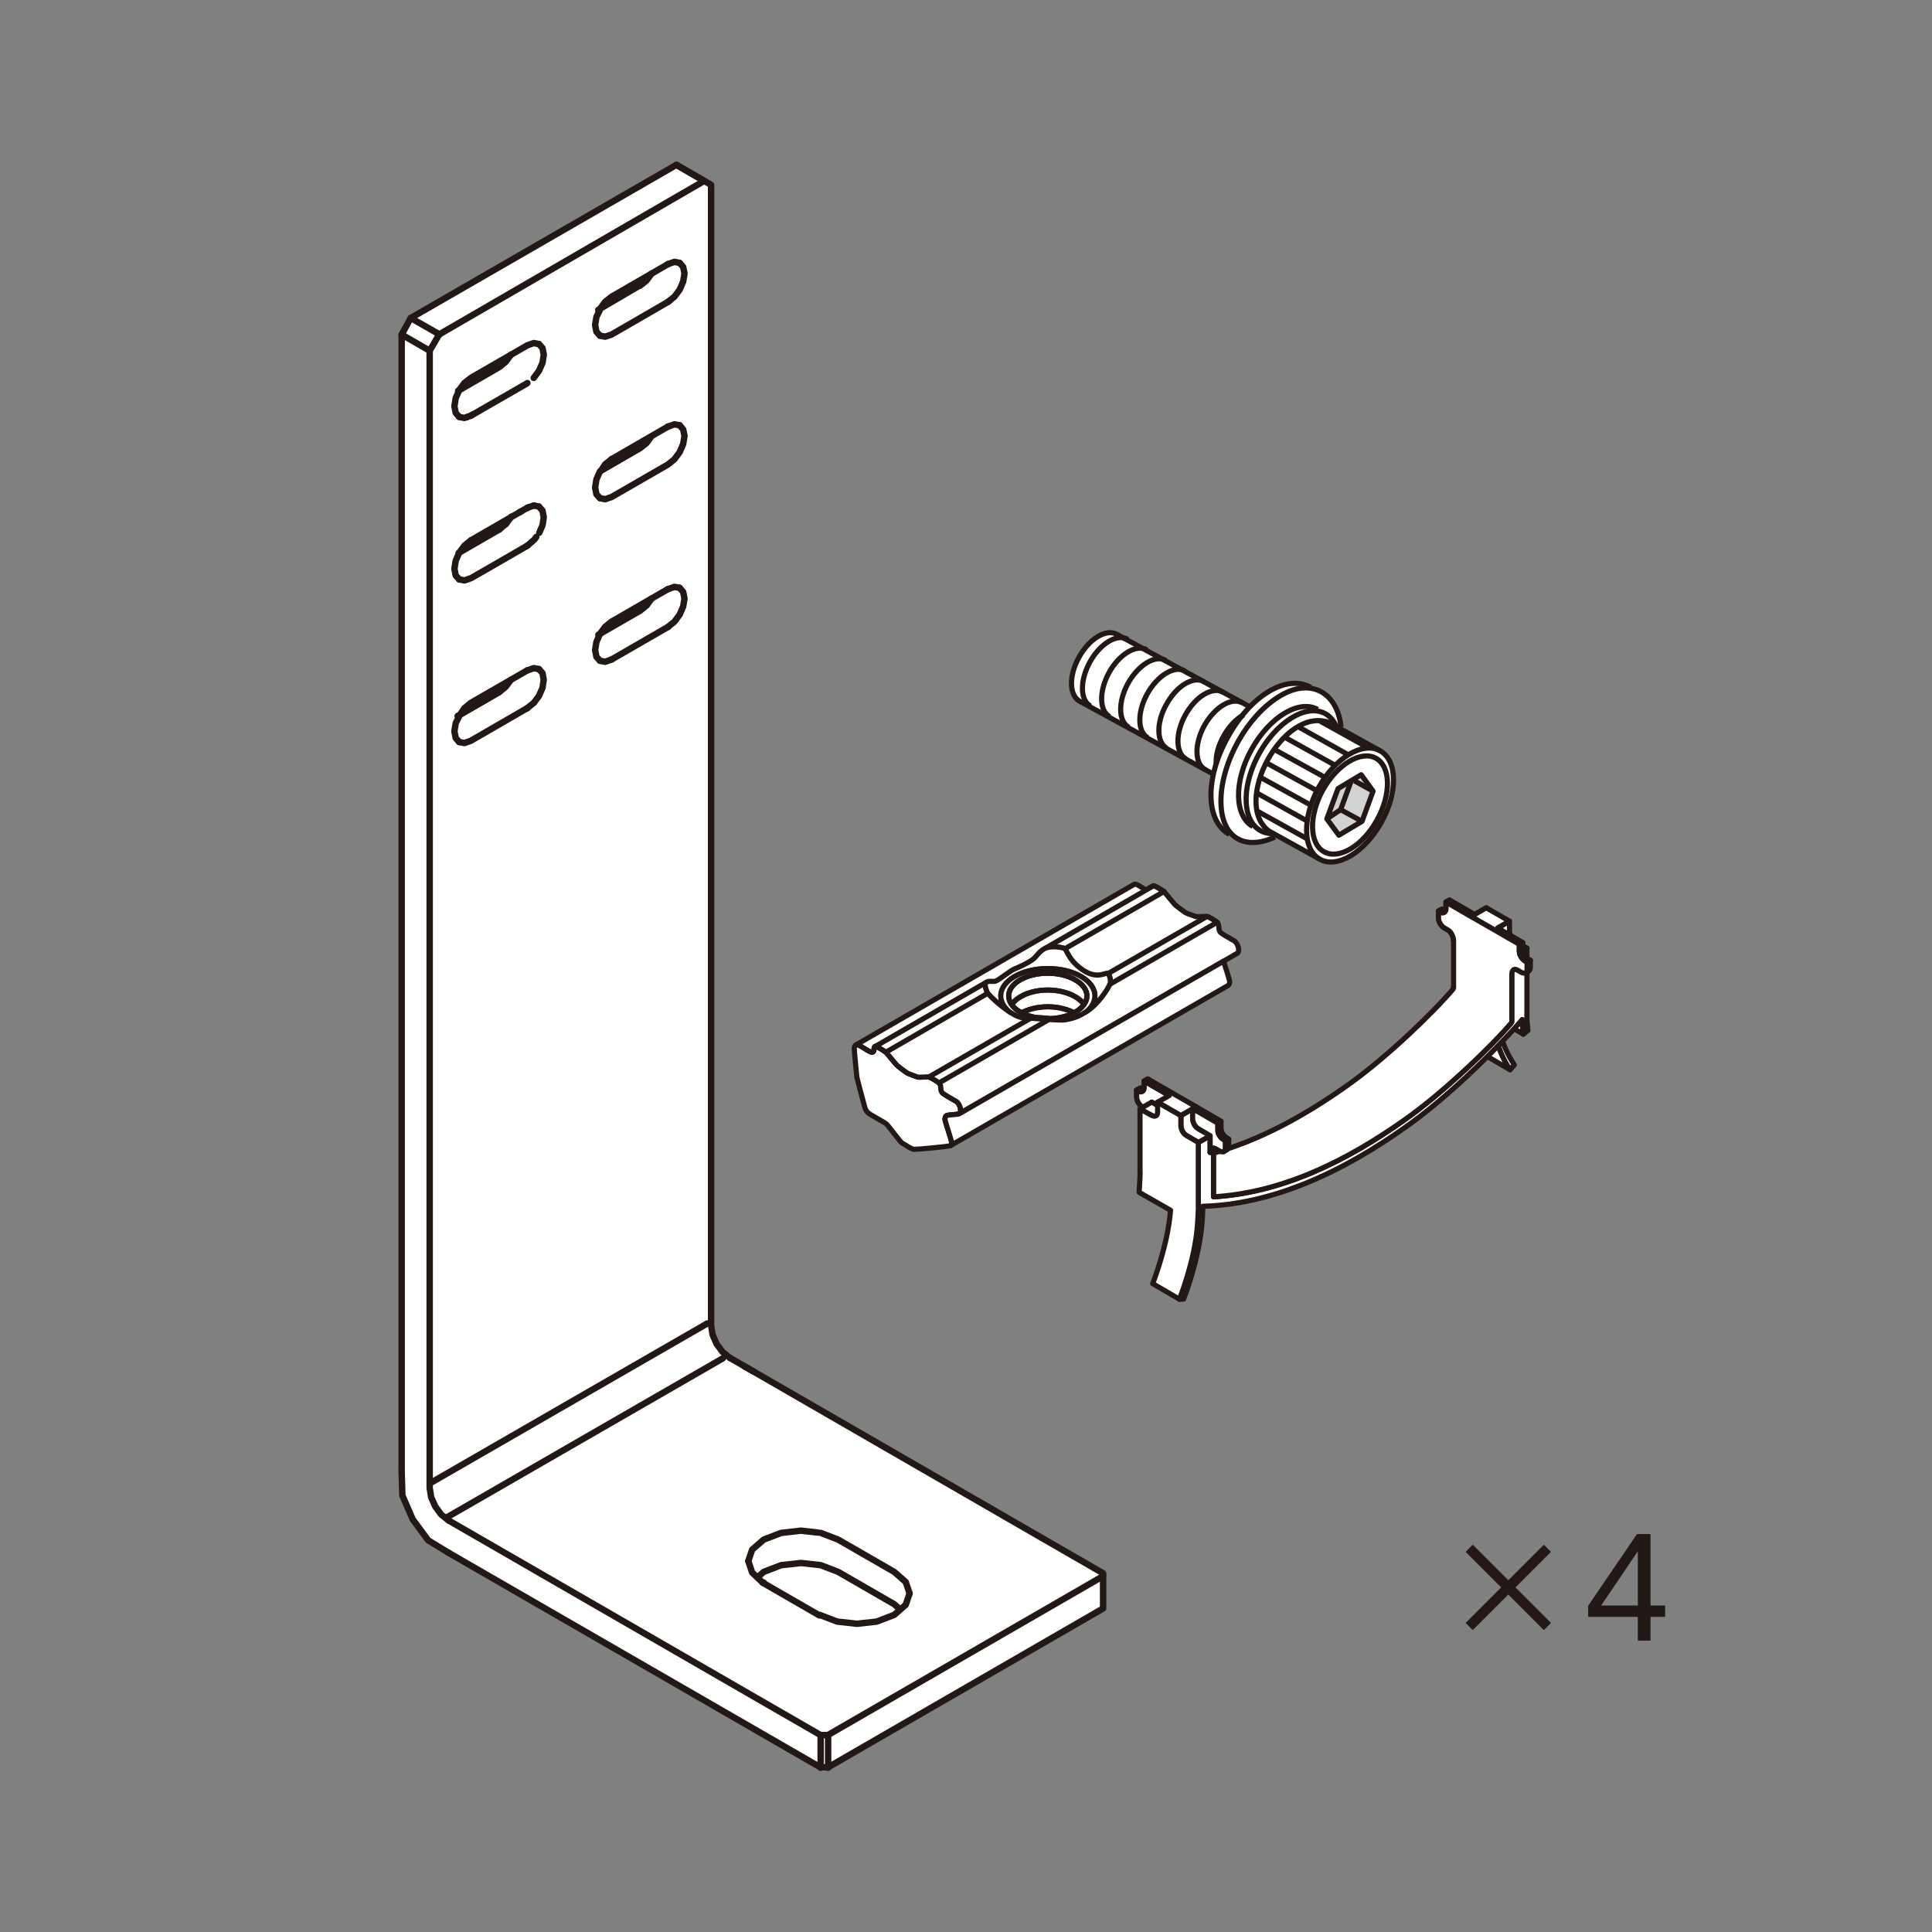 <?xml version="1.0" encoding="UTF-8"?>
<svg id="_レイヤー_1" data-name="レイヤー 1" xmlns="http://www.w3.org/2000/svg" xmlns:xlink="http://www.w3.org/1999/xlink" viewBox="0 0 300 300">
  <rect x="0" y="0" width="300" height="300" fill="#808080" stroke="none"/>
  <defs>
    <style>
      .cls-1, .cls-2, .cls-3, .cls-4, .cls-5 {
        fill: none;
      }

      .cls-1, .cls-2, .cls-4 {
        stroke-linejoin: round;
      }

      .cls-1, .cls-2, .cls-4, .cls-5 {
        stroke: #231815;
      }

      .cls-1, .cls-2, .cls-5 {
        stroke-width: .8px;
      }

      .cls-1, .cls-4 {
        stroke-linecap: round;
      }

      .cls-3, .cls-6, .cls-7, .cls-8 {
        stroke-width: 0px;
      }

      .cls-9 {
        clip-path: url(#clippath-1);
      }

      .cls-6 {
        fill: #fff;
      }

      .cls-7 {
        fill: #d2d2d3;
      }

      .cls-10 {
        clip-path: url(#clippath);
      }

      .cls-8 {
        fill: #221815;
      }

      .cls-5 {
        stroke-miterlimit: 10;
      }
    </style>
    <clipPath id="clippath">
      <path class="cls-3" d="m156.63,154.64c0,1.59,1.78,2.91,4.23,3.36.77.05,1.53.09,1.84.12.07.02.2.04.36.05,3.19-.11,5.71-1.64,5.71-3.53s-2.72-3.52-6.07-3.52-6.07,1.59-6.07,3.52"/>
    </clipPath>
    <clipPath id="clippath-1">
      <path class="cls-3" d="m156.63,154.64c0,1.59,1.78,2.91,4.23,3.36.77.05,1.53.09,1.84.12.07.02.2.04.36.05,3.19-.11,5.71-1.64,5.71-3.53s-2.72-3.52-6.07-3.52-6.07,1.59-6.07,3.52"/>
    </clipPath>
  </defs>
  <g>
    <path class="cls-8" d="m239.73,239.86l1.11,1.11-5.52,5.52,5.52,5.52-1.11,1.11-5.52-5.52-5.52,5.52-1.11-1.11,5.52-5.52-5.52-5.52,1.11-1.11,5.52,5.52,5.52-5.52Z"/>
    <path class="cls-8" d="m254.32,254.76v-3.7h-7.71v-1.72l7.58-11.13h2.1v11.09h2.27v1.76h-2.27v3.7h-1.97Zm-5.69-5.46h5.69v-8.42l-5.69,8.42Z"/>
  </g>
  <g>
    <g>
      <path class="cls-6" d="m227.34,152.36c-.02.82.02,1.76.16,2.99.18,1.76.81,5.47,2.84,8.34"/>
      <path class="cls-1" d="m227.34,152.36c-.02.82.02,1.76.16,2.99.18,1.76.81,5.47,2.84,8.34"/>
      <path class="cls-6" d="m235.14,165.35c-1.91-2.89-2.5-5.59-2.79-8.16l-.72.57c.2,1.78.83,5.48,2.85,8.35l.66-.75Z"/>
      <path class="cls-1" d="m235.14,165.35c-1.91-2.89-2.5-5.59-2.79-8.16l-.72.57c.2,1.78.83,5.48,2.85,8.35l.66-.75Z"/>
      <polygon class="cls-6" points="237.11 157.16 228.05 151.93 227.34 152.36 236.39 157.59 237.11 157.16"/>
      <polygon class="cls-1" points="237.11 157.16 228.05 151.93 227.34 152.36 236.39 157.59 237.11 157.16"/>
      <path class="cls-6" d="m234.48,166.11c-2.02-2.87-2.65-6.57-2.84-8.35l4.91,2.82c-.13-1.24-.18-2.16-.16-3l-9.05-5.22c-.02.82.03,1.76.16,2.99.19,1.76.81,5.47,2.84,8.34l4.14,2.42Z"/>
      <path class="cls-1" d="m234.48,166.11c-2.02-2.87-2.65-6.57-2.84-8.35l4.91,2.82c-.13-1.24-.18-2.16-.16-3l-9.05-5.22c-.02.82.03,1.76.16,2.99.19,1.76.81,5.47,2.84,8.34l4.14,2.42Z"/>
      <polygon class="cls-6" points="234.74 158.5 236.39 157.59 227.34 152.36 225.69 153.3 234.74 158.5"/>
      <polygon class="cls-1" points="234.74 158.5 236.39 157.59 227.34 152.36 225.69 153.3 234.74 158.5"/>
      <path class="cls-6" d="m230.53,143.1c-.17.09-.37.06-.65-.06-.56-.26-1.83-1.04-1.83-1.04l-2.36,1.37s1.27.77,1.82,1.03c.28.12.5.13.65.05l2.36-1.35Z"/>
      <path class="cls-1" d="m230.53,143.1c-.17.09-.37.06-.65-.06-.56-.26-1.83-1.04-1.83-1.04l-2.36,1.37s1.27.77,1.82,1.03c.28.12.5.13.65.05l2.36-1.35Z"/>
      <path class="cls-6" d="m228.73,144.15c.19-.12.26-.35.26-.59v-1.56l-.56.32v1.56c0,.23-.06.47-.25.59l.56-.32Z"/>
      <path class="cls-1" d="m228.73,144.15c.19-.12.26-.35.26-.59v-1.56l-.56.32v1.56c0,.23-.06.47-.25.59l.56-.32Z"/>
      <path class="cls-6" d="m228.73,144.15c-.14.07-.35.07-.64-.07l-1.84-1.04-.55.32,1.82,1.04c.31.15.52.15.66.07l.56-.32Z"/>
      <path class="cls-1" d="m228.73,144.15c-.14.07-.35.07-.64-.07l-1.84-1.04-.55.32,1.82,1.04c.31.15.52.15.66.07l.56-.32Z"/>
      <path class="cls-6" d="m226.25,145.64c0-.41-.34-1.27-.9-1.56l-.53-.29c-.42-.26-.89-.89-.89-1.57v-1.07l-.56.31v1.07c0,.68.48,1.3.91,1.57l.52.29c.57.28.89,1.15.9,1.55l.56-.31Z"/>
      <path class="cls-1" d="m226.25,145.64c0-.41-.34-1.27-.9-1.56l-.53-.29c-.42-.26-.89-.89-.89-1.57v-1.07l-.56.31v1.07c0,.68.48,1.3.91,1.57l.52.29c.57.28.89,1.15.9,1.55l.56-.31Z"/>
      <path class="cls-6" d="m223.92,141.16l.26.15c.24.16.46.16.62.07l-.56.32c-.15.09-.38.09-.62-.05l-.26-.17.56-.31Z"/>
      <path class="cls-1" d="m223.92,141.16l.26.15c.24.16.46.16.62.07l-.56.32c-.15.09-.38.09-.62-.05l-.26-.17.56-.31Z"/>
      <path class="cls-6" d="m224.8,141.37c.18-.11.28-.31.28-.59v-1.02l-.56.31v1.03c0,.28-.11.5-.29.59l.56-.32Z"/>
      <path class="cls-1" d="m224.8,141.37c.18-.11.28-.31.28-.59v-1.02l-.56.31v1.03c0,.28-.11.5-.29.59l.56-.32Z"/>
      <polygon class="cls-6" points="226.25 145.64 226.25 143.04 225.69 143.36 225.69 145.95 226.25 145.64"/>
      <polygon class="cls-1" points="226.25 145.64 226.25 143.04 225.69 143.36 225.69 145.95 226.25 145.64"/>
      <path class="cls-6" d="m237.11,147.23s-1.32-.77-1.81-1.07c-.7-.39-.91-1.19-.91-1.58v-1.54l-2.36,1.36v1.54c0,.4.21,1.19.91,1.59.49.29,1.79,1.06,1.79,1.06l2.38-1.35Z"/>
      <path class="cls-1" d="m237.11,147.23s-1.32-.77-1.81-1.07c-.7-.39-.91-1.19-.91-1.58v-1.54l-2.36,1.36v1.54c0,.4.21,1.19.91,1.59.49.29,1.79,1.06,1.79,1.06l2.38-1.35Z"/>
      <path class="cls-6" d="m230.53,143.1c.17-.09.26-.28.26-.57v-1.56l-2.36,1.35v1.56c0,.29-.09.48-.26.57l2.36-1.35Z"/>
      <path class="cls-1" d="m230.53,143.1c.17-.09.26-.28.26-.57v-1.56l-2.36,1.35v1.56c0,.29-.09.48-.26.57l2.36-1.35Z"/>
      <path class="cls-6" d="m235.27,148.31s-1.3-.79-1.81-1.08c-.69-.4-.9-1.18-.9-1.59v-1.54l-.53.29v1.54c0,.39.21,1.19.91,1.58.49.29,1.79,1.07,1.79,1.07l.54-.28Z"/>
      <path class="cls-1" d="m235.27,148.31s-1.3-.79-1.81-1.08c-.69-.4-.9-1.18-.9-1.59v-1.54l-.53.29v1.54c0,.39.21,1.19.91,1.58.49.29,1.79,1.07,1.79,1.07l.54-.28Z"/>
      <polygon class="cls-6" points="235.27 150.9 235.27 148.29 234.74 148.58 234.74 151.19 235.27 150.9"/>
      <polygon class="cls-1" points="235.27 150.9 235.27 148.29 234.74 148.58 234.74 151.19 235.27 150.9"/>
      <path class="cls-6" d="m235.27,150.9s.03-.48.32-.64l-.54.29c-.28.13-.32.64-.32.64l.54-.29Z"/>
      <path class="cls-1" d="m235.27,150.9s.03-.48.32-.64l-.54.29c-.28.13-.32.64-.32.64l.54-.29Z"/>
      <path class="cls-6" d="m235.59,150.26c.12-.06.32-.04.58.1l.56.33c.26.13.49.16.64.08l-.52.29c-.17.09-.38.05-.65-.08l-.55-.32c-.28-.17-.46-.17-.6-.11l.54-.29Z"/>
      <path class="cls-1" d="m235.59,150.26c.12-.06.32-.04.58.1l.56.33c.26.13.49.16.64.08l-.52.29c-.17.09-.38.05-.65-.08l-.55-.32c-.28-.17-.46-.17-.6-.11l.54-.29Z"/>
      <polygon class="cls-6" points="232.57 144.1 232.56 144.09 234.39 143.04 230.79 140.96 228.99 142 225.09 139.76 224.53 140.07 228.43 142.33 232.04 144.4 235.91 146.65 236.44 146.36 232.57 144.1"/>
      <polygon class="cls-1" points="232.57 144.1 232.56 144.09 234.39 143.04 230.79 140.96 228.99 142 225.09 139.76 224.53 140.07 228.43 142.33 232.04 144.4 235.91 146.65 236.44 146.36 232.57 144.1"/>
      <path class="cls-6" d="m179.02,180.63l8.7,5.02s.03.24.18.23c.17-.02.35-.02.53-.04v-6.78c-3.14.89-6.27,1.42-9.42,1.57"/>
      <path class="cls-1" d="m179.02,180.63l8.7,5.02s.03.24.18.23c.17-.02.35-.02.53-.04v-6.78c-3.14.89-6.27,1.42-9.42,1.57Z"/>
      <polygon class="cls-6" points="186.82 186.91 177.78 181.71 177.06 182.13 186.1 187.33 186.82 186.91"/>
      <polygon class="cls-1" points="186.82 186.91 177.78 181.71 177.06 182.13 186.1 187.33 186.82 186.91"/>
      <polygon class="cls-6" points="186.07 186.59 187.72 185.65 178.67 180.43 177.03 181.34 186.07 186.59"/>
      <polygon class="cls-1" points="186.07 186.59 187.72 185.65 178.67 180.43 177.03 181.34 186.07 186.59"/>
      <path class="cls-6" d="m237.1,157.38h0v-10.15l-2.37,1.35v9.92s.02.18-.05.29c-3.09,3.66-10.18,10.45-15.96,14.64-10.04,7.23-20.11,11.8-30.29,12.41v-9.78l-2.37,1.34v9.93h.02s-.07,1.98-.16,3.03c-.42,5.49-2.79,11.39-2.79,11.39l.66-.03s2.35-5.92,2.84-11.59c.08-.78.12-2.16.15-2.82,10.53-.28,21.42-5.04,32.04-12.7,8.3-6,16.68-15.16,17.55-16.3.01.66.06,1.38.17,2.28l.71-.58c-.12-1.13-.17-1.86-.16-2.62"/>
      <path class="cls-1" d="m237.1,157.38h0v-10.15l-2.37,1.35v9.92s.02.18-.05.29c-3.09,3.66-10.18,10.45-15.96,14.64-10.04,7.23-20.11,11.8-30.29,12.41v-9.78l-2.37,1.34v9.93h.02s-.07,1.98-.16,3.03c-.42,5.49-2.79,11.39-2.79,11.39l.66-.03s2.35-5.92,2.84-11.59c.08-.78.12-2.16.15-2.82,10.53-.28,21.42-5.04,32.04-12.7,8.3-6,16.68-15.16,17.55-16.3.01.66.06,1.38.17,2.28l.71-.58c-.12-1.13-.17-1.86-.16-2.62Z"/>
      <polygon class="cls-6" points="186.1 187.33 186.07 186.59 177.03 181.34 177.05 182.1 186.1 187.33"/>
      <polygon class="cls-1" points="186.1 187.33 186.07 186.59 177.03 181.34 177.05 182.1 186.1 187.33"/>
      <path class="cls-6" d="m181.54,182.13s-.07,1.97-.16,3.01"/>
      <path class="cls-1" d="m181.54,182.13s-.07,1.97-.16,3.01"/>
      <path class="cls-6" d="m181.88,171.94c.18-.1.24-.34.24-.58v-1.57l-.55.32v1.57c0,.23-.06.47-.24.58l.55-.32Z"/>
      <path class="cls-1" d="m181.88,171.94c.18-.1.24-.34.24-.58v-1.57l-.55.32v1.57c0,.23-.06.47-.24.58l.55-.32Z"/>
      <path class="cls-6" d="m181.88,171.94c-.14.09-.35.09-.66-.07l-1.83-1.04-.54.32,1.81,1.04c.32.16.53.16.67.07l.55-.32Z"/>
      <path class="cls-1" d="m181.88,171.94c-.14.09-.35.09-.66-.07l-1.83-1.04-.54.32,1.81,1.04c.32.16.53.16.67.07l.55-.32Z"/>
      <path class="cls-6" d="m179.38,173.43c0-.4-.33-1.27-.89-1.57l-.54-.28c-.41-.27-.89-.91-.89-1.57v-1.05l-.56.31v1.07c0,.67.48,1.31.9,1.56l.52.29c.57.29.9,1.16.92,1.57l.55-.32Z"/>
      <path class="cls-1" d="m179.38,173.43c0-.4-.33-1.27-.89-1.57l-.54-.28c-.41-.27-.89-.91-.89-1.57v-1.05l-.56.31v1.07c0,.67.48,1.31.9,1.56l.52.29c.57.29.9,1.16.92,1.57l.55-.32Z"/>
      <path class="cls-6" d="m177.06,168.95l.26.15c.24.14.46.14.62.06l-.56.32c-.16.09-.39.09-.62-.06l-.26-.16.56-.31Z"/>
      <path class="cls-1" d="m177.06,168.95l.26.15c.24.14.46.14.62.06l-.56.32c-.16.09-.39.09-.62-.06l-.26-.16.56-.31Z"/>
      <path class="cls-6" d="m177.94,169.16c.17-.1.28-.32.28-.59v-1.03l-.56.32v1.02c0,.28-.12.5-.29.59l.56-.32Z"/>
      <path class="cls-1" d="m177.94,169.16c.17-.1.28-.32.28-.59v-1.03l-.56.32v1.02c0,.28-.12.5-.29.59l.56-.32Z"/>
      <polygon class="cls-6" points="179.38 173.43 179.38 170.82 178.84 171.14 178.84 173.75 179.38 173.43"/>
      <polygon class="cls-1" points="179.38 173.43 179.38 170.82 178.84 171.14 178.84 173.75 179.38 173.43"/>
      <path class="cls-6" d="m176.5,169.26v1.07c0,.67.48,1.31.9,1.56l.52.29c.57.29.9,1.16.92,1.56v-2.59l1.81,1.04c.71.36.91-.1.91-.5v-1.57l-3.89-2.25v1.02c0,.54-.41.85-.91.54l-.26-.16Z"/>
      <path class="cls-1" d="m176.5,169.26v1.07c0,.67.48,1.31.9,1.56l.52.29c.57.29.9,1.16.92,1.56v-2.59l1.81,1.04c.71.36.91-.1.91-.5v-1.57l-3.89-2.25v1.02c0,.54-.41.85-.91.54l-.26-.16Z"/>
      <path class="cls-6" d="m180.65,172.18l-1.81-1.04-1.82,1.04s1.28.77,1.84,1.04c.28.12.49.14.65.06l1.71-.99c-.13.04-.32.02-.56-.11"/>
      <path class="cls-1" d="m180.65,172.18l-1.81-1.04-1.82,1.04s1.28.77,1.84,1.04c.28.12.49.14.65.06l1.71-.99c-.13.04-.32.02-.56-.11Z"/>
      <path class="cls-6" d="m188.44,176.06s-1.31-.79-1.81-1.07c-.69-.4-.89-1.18-.89-1.58v-1.55l-2.36,1.36v1.54c0,.39.2,1.18.89,1.59.5.28,1.81,1.05,1.81,1.05l2.37-1.34Z"/>
      <path class="cls-1" d="m188.44,176.06s-1.31-.79-1.81-1.07c-.69-.4-.89-1.18-.89-1.58v-1.55l-2.36,1.36v1.54c0,.39.2,1.18.89,1.59.5.28,1.81,1.05,1.81,1.05l2.37-1.34Z"/>
      <path class="cls-6" d="m190.8,176.88l-.26-.16c-.24-.15-.94-.69-.94-1.57v-1.04l-.53.28v1.06c0,.85.68,1.4.93,1.56l.27.16.52-.29Z"/>
      <path class="cls-1" d="m190.8,176.88l-.26-.16c-.24-.15-.94-.69-.94-1.57v-1.04l-.53.28v1.06c0,.85.68,1.4.93,1.56l.27.16.52-.29Z"/>
      <path class="cls-6" d="m188.44,176.06s-1.31-.79-1.81-1.07c-.69-.4-.89-1.18-.89-1.58v-1.55l-.54.29v1.53c0,.4.21,1.2.9,1.6.51.28,1.81,1.07,1.81,1.07l.53-.29Z"/>
      <path class="cls-1" d="m188.44,176.06s-1.31-.79-1.81-1.07c-.69-.4-.89-1.18-.89-1.58v-1.55l-.54.29v1.53c0,.4.21,1.2.9,1.6.51.28,1.81,1.07,1.81,1.07l.53-.29Z"/>
      <polygon class="cls-6" points="188.44 178.65 188.44 176.05 187.91 176.35 187.91 178.95 188.44 178.65"/>
      <polygon class="cls-1" points="188.44 178.65 188.44 176.05 187.91 176.35 187.91 178.95 188.44 178.65"/>
      <path class="cls-6" d="m188.44,178.65s.02-.48.31-.64l-.53.29c-.29.15-.31.64-.31.64l.53-.29Z"/>
      <path class="cls-1" d="m188.44,178.65s.02-.48.31-.64l-.53.29c-.29.15-.31.64-.31.64l.53-.29Z"/>
      <path class="cls-6" d="m188.76,178.01c.13-.05.32-.05.58.11l.56.32c.26.14.49.17.66.07l-.54.31c-.16.07-.38.04-.64-.09l-.56-.31c-.25-.17-.45-.17-.59-.11l.54-.3Z"/>
      <path class="cls-1" d="m188.76,178.01c.13-.05.32-.05.58.11l.56.32c.26.14.49.17.66.07l-.54.31c-.16.07-.38.04-.64-.09l-.56-.31c-.25-.17-.45-.17-.59-.11l.54-.3Z"/>
      <path class="cls-6" d="m186.07,187.31v-9.91s-1.3-.76-1.81-1.05c-.7-.41-.9-1.19-.9-1.58v-1.55l-3.61-2.08v1.57c0,.53-.34.77-.89.5-.56-.27-1.84-1.04-1.84-1.04v9.96h.02c0,.15-.08,2.01-.16,3.01l4.88,2.79c-.42,5.49-2.77,11.39-2.77,11.39l4.15,2.42s2.37-5.89,2.79-11.39c.09-1.06.16-3.03.16-3.03l-.02-.02Z"/>
      <path class="cls-1" d="m186.07,187.31v-9.91s-1.3-.76-1.81-1.05c-.7-.41-.9-1.19-.9-1.58v-1.55l-3.61-2.08v1.57c0,.53-.34.77-.89.5-.56-.27-1.84-1.04-1.84-1.04v9.96h.02c0,.15-.08,2.01-.16,3.01l4.88,2.79c-.42,5.49-2.77,11.39-2.77,11.39l4.15,2.42s2.37-5.89,2.79-11.39c.09-1.06.16-3.03.16-3.03l-.02-.02Z"/>
      <polygon class="cls-6" points="189.6 174.11 185.74 171.86 182.12 169.78 178.23 167.54 177.67 167.86 181.57 170.11 179.76 171.14 183.37 173.22 185.21 172.15 189.08 174.4 189.6 174.11"/>
      <polygon class="cls-1" points="189.6 174.11 185.74 171.86 182.12 169.78 178.23 167.54 177.67 167.86 181.57 170.11 179.76 171.14 183.37 173.22 185.21 172.15 189.08 174.4 189.6 174.11"/>
      <path class="cls-6" d="m237.37,150.77c.17-.09.26-.28.26-.59v-1.07l-.52.31v1.05c0,.31-.1.51-.26.59l.52-.29Z"/>
      <path class="cls-1" d="m237.37,150.77c.17-.09.26-.28.26-.59v-1.07l-.52.31v1.05c0,.31-.1.51-.26.59l.52-.29Z"/>
      <path class="cls-6" d="m236.84,149.24c-.24-.14-.92-.7-.92-1.56v-1.04l-3.88-2.25-3.6-2.06-3.9-2.26v1.03c0,.53-.4.85-.91.54l-.26-.18v1.07c0,.67.48,1.3.91,1.57l.52.29c.57.29.88,1.16.91,1.57v7.35c0,.06,0,.17-.05.24-3.09,3.67-10.17,10.47-15.96,14.64-7.07,5.09-14.13,8.87-21.24,10.86v6.79c10.19-.61,20.25-5.18,30.29-12.41,5.78-4.18,12.87-10.98,15.96-14.63.07-.1.05-.29.05-.29v-7.32s.05-1.04.91-.53l.54.32c.53.27.91.12.91-.51v-1.05l-.27-.18Z"/>
      <path class="cls-1" d="m236.84,149.24c-.24-.14-.92-.7-.92-1.56v-1.04l-3.88-2.25-3.6-2.06-3.9-2.26v1.03c0,.53-.4.85-.91.54l-.26-.18v1.07c0,.67.48,1.3.91,1.57l.52.29c.57.29.88,1.16.91,1.57v7.35c0,.06,0,.17-.05.24-3.09,3.67-10.17,10.47-15.96,14.64-7.07,5.09-14.13,8.87-21.24,10.86v6.79c10.19-.61,20.25-5.18,30.29-12.41,5.78-4.18,12.87-10.98,15.96-14.63.07-.1.05-.29.05-.29v-7.32s.05-1.04.91-.53l.54.32c.53.27.91.12.91-.51v-1.05l-.27-.18Z"/>
      <path class="cls-6" d="m237.64,149.11l-.26-.15c-.24-.15-.93-.7-.93-1.57v-1.02l-.53.28v1.04c0,.85.69,1.41.92,1.56l.28.18.52-.31Z"/>
      <path class="cls-1" d="m237.64,149.11l-.26-.15c-.24-.15-.93-.7-.93-1.57v-1.02l-.53.28v1.04c0,.85.69,1.41.92,1.56l.28.18.52-.31Z"/>
      <path class="cls-6" d="m190.55,178.52c.15-.07.24-.26.24-.59v-1.05l-.52.29v1.05c0,.32-.09.51-.26.61l.54-.31Z"/>
      <path class="cls-1" d="m190.55,178.52c.15-.07.24-.26.24-.59v-1.05l-.52.29v1.05c0,.32-.09.51-.26.61l.54-.31Z"/>
      <path class="cls-6" d="m187.91,176.35s-1.31-.78-1.81-1.07c-.69-.4-.91-1.19-.91-1.6v-1.53l3.89,2.24v1.06c0,.85.67,1.4.92,1.54l.26.18v1.05c0,.63-.38.78-.9.51l-.56-.33c-.84-.51-.89.54-.89.54v-2.6Z"/>
      <path class="cls-1" d="m187.91,176.35s-1.31-.78-1.81-1.07c-.69-.4-.91-1.19-.91-1.6v-1.53l3.89,2.24v1.06c0,.85.67,1.4.92,1.54l.26.18v1.05c0,.63-.38.78-.9.51l-.56-.33c-.84-.51-.89.54-.89.54v-2.6Z"/>
      <path class="cls-6" d="m132.98,162.22c.47-.07,1.4.78,2.3,1.16.19.09.43-.09.43-.34-.01-.21,0-.46.13-.55.02-.02.06-.02.1-.02.27,0,1.3.68,1.59.88.15.12,1.46,1.76,1.67,1.98.23.23,1.33,1.07,1.7,1.29.18.12,1.36.51,1.59.62.2.07,1.57-.05,1.76-.02.18.02,1.19.6,1.49.85.6.48.12,1.2.66,1.69.25.23,1.45.89,2.08,1.26.54.32.98,1.57.44,1.94-.1.08-1.61.15-1.87.23-.26.09-.36.48-.29.74.07.33.74,2.36.99,3.28.08.28-.07.64-.18.69-.26.13-4.93.57-5.62.57-.49-.02-1.55-.83-1.9-1-.23-.12-2.03-2.57-2.39-2.92-.26-.25-2.49-1.44-2.78-1.67-.26-.21-.46-.52-.56-.83-.22-.78-1.23-4.53-1.26-4.73-.04-.23-.42-4.29-.42-4.59,0-.14.15-.47.37-.51"/>
      <path class="cls-1" d="m132.98,162.22c.47-.07,1.4.78,2.3,1.16.19.09.43-.09.43-.34-.01-.21,0-.46.13-.55.02-.02.06-.02.1-.02.27,0,1.3.68,1.59.88.15.12,1.46,1.76,1.67,1.98.23.23,1.33,1.07,1.7,1.29.18.12,1.36.51,1.59.62.2.07,1.57-.05,1.76-.02.18.02,1.19.6,1.49.85.6.48.12,1.2.66,1.69.25.23,1.45.89,2.08,1.26.54.32.98,1.57.44,1.94-.1.08-1.61.15-1.87.23-.26.09-.36.48-.29.74.07.33.74,2.36.99,3.28.08.28-.07.64-.18.69-.26.13-4.93.57-5.62.57-.49-.02-1.55-.83-1.9-1-.23-.12-2.03-2.57-2.39-2.92-.26-.25-2.49-1.44-2.78-1.67-.26-.21-.46-.52-.56-.83-.22-.78-1.23-4.53-1.26-4.73-.04-.23-.42-4.29-.42-4.59,0-.14.15-.47.37-.51Z"/>
      <path class="cls-6" d="m192.1,148.04h0c.53-.36.09-1.63-.45-1.94-.63-.37-1.84-1.04-2.08-1.26-.54-.5-.06-1.2-.66-1.7-.3-.23-1.32-.81-1.49-.84-.18-.04-1.56.09-1.76.02-.22-.09-1.4-.5-1.59-.61-.36-.24-1.47-1.07-1.68-1.29-.22-.23-1.53-1.89-1.67-2-.29-.2-1.33-.87-1.6-.88-.04,0-.07.01-.1.03l-1.08.62c-.73-.42-1.4-.96-1.79-.89l-43.17,24.92c.47-.07,1.4.78,2.3,1.16.19.09.43-.09.42-.34-.01-.21.01-.46.14-.55.02-.02.05-.03.1-.03.26.01,1.3.69,1.59.89.15.12,1.46,1.76,1.67,1.98.21.23,1.33,1.07,1.69,1.29.18.12,1.36.51,1.59.62.2.07,1.57-.05,1.76-.02.19.02,1.19.6,1.49.85.61.48.12,1.2.67,1.69.24.22,1.45.89,2.08,1.26.53.32.98,1.57.44,1.94l41.08-23.71,2.11-1.22Z"/>
      <path class="cls-1" d="m192.1,148.04h0c.53-.36.09-1.63-.45-1.94-.63-.37-1.84-1.04-2.08-1.26-.54-.5-.06-1.2-.66-1.7-.3-.23-1.32-.81-1.49-.84-.18-.04-1.56.09-1.76.02-.22-.09-1.4-.5-1.59-.61-.36-.24-1.47-1.07-1.68-1.29-.22-.23-1.53-1.89-1.67-2-.29-.2-1.33-.87-1.6-.88-.04,0-.07.01-.1.03l-1.08.62c-.73-.42-1.4-.96-1.79-.89l-43.17,24.92c.47-.07,1.4.78,2.3,1.16.19.09.43-.09.42-.34-.01-.21.01-.46.14-.55.02-.02.05-.03.1-.03.26.01,1.3.69,1.59.89.15.12,1.46,1.76,1.67,1.98.21.23,1.33,1.07,1.69,1.29.18.12,1.36.51,1.59.62.2.07,1.57-.05,1.76-.02.19.02,1.19.6,1.49.85.61.48.12,1.2.67,1.69.24.22,1.45.89,2.08,1.26.53.32.98,1.57.44,1.94l41.08-23.71,2.11-1.22Z"/>
      <path class="cls-6" d="m146.75,173.94c.07.34.74,2.36.99,3.28.08.28-.07.64-.18.69l43.18-24.91c.11-.07.26-.43.18-.72-.2-.78-.72-2.36-.93-3.02l-41.08,23.71c-.1.07-1.61.14-1.86.23-.27.08-.37.48-.29.73"/>
      <path class="cls-1" d="m146.75,173.94c.07.34.74,2.36.99,3.28.08.28-.07.64-.18.69l43.18-24.91c.11-.07.26-.43.18-.72-.2-.78-.72-2.36-.93-3.02l-41.08,23.71c-.1.07-1.61.14-1.86.23-.27.08-.37.48-.29.73Z"/>
      <path class="cls-6" d="m165.25,147.27s.06.03.1.06l15.41-8.9h-.04c-.31-.2-1.34-.87-1.61-.89l-16.85,9.74c.99-.47,2.66-.15,2.99,0"/>
      <path class="cls-1" d="m165.25,147.27s.06.03.1.06l15.41-8.9h-.04c-.31-.2-1.34-.87-1.61-.89l-16.85,9.74c.99-.47,2.66-.15,2.99,0Z"/>
      <path class="cls-6" d="m153.12,152.55l-17.17,9.92c.27.02,1.29.67,1.59.89l.1-.02,15.75-9.11c-.18-.29-.61-1.38-.26-1.67"/>
      <path class="cls-1" d="m153.12,152.55l-17.17,9.92c.27.02,1.29.67,1.59.89l.1-.02,15.75-9.11c-.18-.29-.61-1.38-.26-1.67Z"/>
      <path class="cls-6" d="m172.41,152.59c-.02.07-.05.17-.09.26l16.67-9.63s-.05-.04-.08-.08c-.31-.23-1.32-.81-1.49-.83l-15.37,8.87c.25.17.45,1.07.36,1.42"/>
      <path class="cls-1" d="m172.41,152.59c-.02.07-.05.17-.09.26l16.67-9.63s-.05-.04-.08-.08c-.31-.23-1.32-.81-1.49-.83l-15.37,8.87c.25.17.45,1.07.36,1.42Z"/>
      <path class="cls-6" d="m162.45,158.25c-.41-.06-1.48-.09-2.41-.14l-15.82,9.13c.2.02,1.21.6,1.51.85,0,0,.01.02.03.02l.17-.02,16.95-9.78c-.2-.02-.36-.03-.43-.05"/>
      <path class="cls-1" d="m162.45,158.25c-.41-.06-1.48-.09-2.41-.14l-15.82,9.13c.2.02,1.21.6,1.51.85,0,0,.01.02.03.02l.17-.02,16.95-9.78c-.2-.02-.36-.03-.43-.05Z"/>
      <path class="cls-6" d="m171.99,151.14c-.43-.12-1.68.98-3.94-.58-2.24-1.57-2.33-3.09-2.8-3.3-.34-.16-2.12-.48-3.09.06-.91.51-1.16,1.2-1.81,1.67-.7.54-2.14,1.19-2.78,1.45-.66.26-1.95,1.35-2.8,1.83-.5.29-1.15-.07-1.64.26-.4.28.12,1.54.3,1.75.59.71,2.06,2.03,3.43,2.9-.91-.71-1.45-1.59-1.45-2.54,0-2.35,3.27-4.24,7.3-4.24s7.31,1.89,7.31,4.24c0,.94-.5,1.77-1.36,2.47,1.69-.99,3.52-3.61,3.75-4.52.1-.38-.16-1.37-.42-1.45"/>
      <path class="cls-1" d="m171.99,151.14c-.43-.12-1.68.98-3.94-.58-2.24-1.57-2.33-3.09-2.8-3.3-.34-.16-2.12-.48-3.09.06-.91.51-1.16,1.2-1.81,1.67-.7.54-2.14,1.19-2.78,1.45-.66.26-1.95,1.35-2.8,1.83-.5.29-1.15-.07-1.64.26-.4.28.12,1.54.3,1.75.59.71,2.06,2.03,3.43,2.9-.91-.71-1.45-1.59-1.45-2.54,0-2.35,3.27-4.24,7.3-4.24s7.31,1.89,7.31,4.24c0,.94-.5,1.77-1.36,2.47,1.69-.99,3.52-3.61,3.75-4.52.1-.38-.16-1.37-.42-1.45Z"/>
      <path class="cls-6" d="m156.78,157.13s.06.04.07.05c.72.46,1.43.8,1.93.85.31.02.97.05,1.66.09.82.04,1.67.09,2.02.13.06,0,.2.02.36.04.7.07,2.09.13,2.44.09,1.92-.28,2.78-.91,3.39-1.27.86-.69,1.36-1.53,1.36-2.47,0-2.35-3.26-4.24-7.31-4.24s-7.3,1.89-7.3,4.24c0,.94.52,1.78,1.37,2.49"/>
      <path class="cls-1" d="m156.78,157.13s.06.04.07.05c.72.46,1.43.8,1.93.85.31.02.97.05,1.66.09.82.04,1.67.09,2.02.13.06,0,.2.02.36.04.7.07,2.09.13,2.44.09,1.92-.28,2.78-.91,3.39-1.27.86-.69,1.36-1.53,1.36-2.47,0-2.35-3.26-4.24-7.31-4.24s-7.3,1.89-7.3,4.24c0,.94.52,1.78,1.37,2.49Z"/>
    </g>
    <g class="cls-10">
      <path class="cls-1" d="m163.16,160.88s.1,0,.21,0c.07,0,.15-.01.23-.01.65-.07,1.87-.25,2.79-.73.42-.23,1.04-.62,1.67-1.11.46-.5.72-1.07.72-1.7,0-1.98-2.71-3.58-6.06-3.6-3.33,0-6.04,1.6-6.04,3.58,0,.53.19,1.02.53,1.46.92.91,2.48,1.7,4.5,2.05,0,0,1.32.05,1.48.07Z"/>
      <path class="cls-1" d="m163.16,163.49s.1,0,.21,0c.07,0,.15-.02.23-.04.65-.04,1.87-.25,2.79-.73.42-.22,1.04-.62,1.67-1.08.46-.51.72-1.08.72-1.7,0-1.98-2.71-3.59-6.06-3.61-3.33,0-6.04,1.6-6.04,3.56,0,.53.19,1.03.53,1.46.92.92,2.48,1.71,4.5,2.08,0,0,1.32.02,1.48.07Z"/>
    </g>
    <path class="cls-1" d="m163.06,158.17c3.18-.11,5.72-1.64,5.72-3.53s-2.73-3.52-6.08-3.52-6.07,1.59-6.07,3.52c0,1.59,1.78,2.92,4.23,3.36.77.04,1.52.08,1.84.12.07.02.2.02.36.05Z"/>
    <g class="cls-9">
      <path class="cls-1" d="m163.16,160.88s.1,0,.21,0c.07,0,.15-.01.23-.01.65-.07,1.87-.25,2.79-.73.42-.23,1.04-.62,1.67-1.11.46-.5.72-1.07.72-1.7,0-1.98-2.71-3.58-6.06-3.6-3.33,0-6.04,1.6-6.04,3.58,0,.53.19,1.02.53,1.46.92.91,2.48,1.7,4.5,2.05,0,0,1.32.05,1.48.07Z"/>
      <path class="cls-1" d="m163.16,163.49s.1,0,.21,0c.07,0,.15-.02.23-.04.65-.04,1.87-.25,2.79-.73.42-.22,1.04-.62,1.67-1.08.46-.51.72-1.08.72-1.7,0-1.98-2.71-3.59-6.06-3.61-3.33,0-6.04,1.6-6.04,3.56,0,.53.19,1.03.53,1.46.92.92,2.48,1.71,4.5,2.08,0,0,1.32.02,1.48.07Z"/>
    </g>
    <path class="cls-1" d="m163.06,158.17c3.18-.11,5.72-1.64,5.72-3.53s-2.73-3.52-6.08-3.52-6.07,1.59-6.07,3.52c0,1.59,1.78,2.92,4.23,3.36.77.04,1.52.08,1.84.12.07.02.2.02.36.05Z"/>
    <path class="cls-6" d="m194.12,109.78l-20.7-11.28c-1.64-.92-4.31.69-5.87,3.55-1.61,2.87-1.54,5.93.11,6.84l20.76,11.32"/>
    <path class="cls-2" d="m194.12,109.78l-20.7-11.28c-1.64-.92-4.31.69-5.87,3.55-1.61,2.87-1.54,5.93.11,6.84l20.76,11.32"/>
    <path class="cls-6" d="m203.53,106.73c-3.74-2.08-9.27,1.19-12.86,7.69-3.59,6.44-3.5,13.09.23,15.14"/>
    <path class="cls-2" d="m203.53,106.73c-3.74-2.08-9.27,1.19-12.86,7.69-3.59,6.44-3.5,13.09.23,15.14"/>
    <path class="cls-6" d="m208.24,112.9c-.58-5.43-4.78-7.81-9.7-4.7-4.92,3.07-8.79,10.02-8.95,15.85-.14,5.89,3.48,8.16,8.38,5.93"/>
    <path class="cls-2" d="m208.24,112.9c-.58-5.43-4.78-7.81-9.7-4.7-4.92,3.07-8.79,10.02-8.95,15.85-.14,5.89,3.48,8.16,8.38,5.93"/>
    <path class="cls-6" d="m204.6,110.16c-2.87-1.6-7.47,1.16-10.26,6.21-2.77,4.97-2.68,10.35.2,11.96"/>
    <path class="cls-2" d="m204.6,110.16c-2.87-1.6-7.47,1.16-10.26,6.21-2.77,4.97-2.68,10.35.2,11.96"/>
    <path class="cls-6" d="m207.99,114.76c-.46-4.23-3.76-5.62-7.54-3.22-3.81,2.39-6.84,7.78-6.95,12.3-.12,4.56,2.74,6.74,6.54,5.01"/>
    <path class="cls-2" d="m207.99,114.76c-.46-4.23-3.76-5.62-7.54-3.22-3.81,2.39-6.84,7.78-6.95,12.3-.12,4.56,2.74,6.74,6.54,5.01"/>
    <path class="cls-2" d="m175.11,99.27c-1.64-.94-4.3.66-5.86,3.51-1.59,2.88-1.56,5.98.1,6.86"/>
    <path class="cls-2" d="m178.08,100.91c-1.65-.92-4.28.66-5.87,3.53-1.57,2.89-1.54,5.95.12,6.85"/>
    <path class="cls-2" d="m181.04,102.55c-1.62-.92-4.25.66-5.87,3.53-1.59,2.88-1.53,5.95.13,6.87"/>
    <path class="cls-2" d="m184,104.19c-1.64-.91-4.26.69-5.85,3.54-1.59,2.87-1.54,5.93.11,6.85"/>
    <path class="cls-2" d="m186.97,105.84c-1.67-.92-4.29.66-5.86,3.56-1.61,2.84-1.52,5.91.1,6.82"/>
    <path class="cls-2" d="m189.93,107.47c-1.64-.91-4.28.66-5.87,3.55-1.58,2.86-1.53,5.92.12,6.85"/>
    <path class="cls-2" d="m192.89,109.13c-1.65-.91-4.27.66-5.88,3.54-1.58,2.87-1.51,5.94.13,6.83"/>
    <path class="cls-2" d="m193.1,111.01c-1.15.62-2.25,1.79-3.06,3.22-.82,1.43-1.26,2.98-1.2,4.32"/>
    <path class="cls-6" d="m214.29,116.58c2.71,1.48,2.81,6.46.21,11.1-2.58,4.65-6.86,7.25-9.54,5.75l-7.94-4.4c-5.78-4.36,2.16-19.38,9.33-16.85l7.94,4.4Z"/>
    <path class="cls-2" d="m214.29,116.58c2.71,1.48,2.81,6.46.21,11.1-2.58,4.65-6.86,7.25-9.54,5.75l-7.94-4.4c-5.78-4.36,2.16-19.38,9.33-16.85l7.94,4.4Z"/>
    <polygon class="cls-7" points="211.49 127.54 213.21 122.85 211.36 120.3 207.77 122.45 206.03 127.15 207.9 129.69 211.49 127.54"/>
    <polygon class="cls-2" points="211.49 127.54 213.21 122.85 211.36 120.3 207.77 122.45 206.03 127.15 207.9 129.69 211.49 127.54"/>
    <path class="cls-2" d="m213.66,117.74c-2.33-1.28-6.03.95-8.25,4.93-2.2,4.02-2.13,8.32.2,9.6,2.31,1.27,6-.92,8.22-4.95,2.22-4.01,2.14-8.29-.17-9.58"/>
    <line class="cls-2" x1="212.5" y1="116.15" x2="204.81" y2="111.88"/>
    <line class="cls-2" x1="209.28" y1="117.16" x2="201.68" y2="112.9"/>
    <line class="cls-2" x1="207.31" y1="118.83" x2="199.58" y2="114.53"/>
    <line class="cls-2" x1="205.71" y1="120.7" x2="197.83" y2="116.35"/>
    <line class="cls-2" x1="204.47" y1="122.77" x2="196.73" y2="118.5"/>
    <line class="cls-2" x1="203.55" y1="125.03" x2="195.73" y2="120.71"/>
    <line class="cls-2" x1="203.02" y1="127.51" x2="195.22" y2="123.17"/>
    <line class="cls-2" x1="202.93" y1="130.23" x2="195.25" y2="125.96"/>
    <line class="cls-5" x1="211.49" y1="127.54" x2="208.17" y2="125.72"/>
    <line class="cls-2" x1="213.21" y1="122.85" x2="210.32" y2="121.25"/>
    <line class="cls-2" x1="208.17" y1="125.72" x2="209.76" y2="121.41"/>
    <line class="cls-5" x1="206.03" y1="127.15" x2="208.17" y2="125.73"/>
    <path class="cls-2" d="m214.29,116.58c-2.68-1.49-6.96,1.07-9.54,5.71-2.54,4.65-2.5,9.65.21,11.14"/>
    <polygon class="cls-6" points="113.34 210.78 112.2 209.86 111.28 208.59 110.65 207.16 110.42 205.71 110.42 28.59 105.03 25.5 63.78 49.28 62.36 51.87 62.36 228.39 62.36 228.43 62.48 232.14 64.09 235.84 66.5 239.08 69.66 241.04 69.68 241.06 127.39 274.35 127.43 274.35 128.58 274.35 128.59 274.33 171.29 249.66 171.29 244.21 113.34 210.78"/>
    <polyline class="cls-4" points="105.54 66.04 104.73 65.89 103.69 66.26 94.96 71.31 93.96 72.11 93.29 73.12 99.39 69.59 100.39 68.8 101.19 67.7"/>
    <polyline class="cls-4" points="105.54 66.04 106.08 66.68 106.29 67.7 106.08 68.96 105.54 70.21 104.73 71.31 103.75 72.11 94.96 77.18 93.96 77.52 93.16 77.35"/>
    <polyline class="cls-4" points="93.16 73.2 92.61 74.45 92.41 75.71 92.61 76.74 93.16 77.35"/>
    <line class="cls-4" x1="95" y1="71.27" x2="94.96" y2="71.31"/>
    <line class="cls-4" x1="103.75" y1="91.48" x2="103.69" y2="91.49"/>
    <line class="cls-4" x1="103.69" y1="66.26" x2="103.75" y2="66.22"/>
    <polyline class="cls-4" points="105.54 40.83 106.08 41.44 105.83 41.16 106.08 41.44 106.29 42.47 106.08 43.73 105.54 44.98 104.73 46.07 103.69 46.9 103.61 46.95 94.96 51.95 93.96 52.28 93.16 52.12"/>
    <polyline class="cls-4" points="93.16 52.12 92.61 51.51 92.41 50.48 92.61 49.22 93.27 47.89 99.66 44.14 99.34 44.39 99.67 44.14 100.38 43.57 101.19 42.47"/>
    <polyline class="cls-4" points="92.9 48.12 93.16 47.98 93.96 46.87 94.96 46.08 103.75 41 104.73 40.66 105.54 40.83"/>
    <line class="cls-4" x1="103.75" y1="41" x2="103.69" y2="41.03"/>
    <line class="cls-4" x1="104.01" y1="46.66" x2="103.73" y2="46.87"/>
    <polyline class="cls-4" points="71.3 115.22 70.76 114.59 70.56 113.56 70.76 112.3 71.41 110.99 77.55 107.44 78.53 106.64 79.34 105.55"/>
    <polyline class="cls-4" points="83.69 103.9 84.24 104.52 84.43 105.55 84.24 106.81 83.69 108.06 82.88 109.15 81.85 109.97 73.1 115.03 72.11 115.38 71.3 115.22"/>
    <polyline class="cls-4" points="83.69 103.9 82.88 103.75 81.85 104.11 73.1 109.15 72.11 109.97 71.43 110.98 77.49 107.47 71.06 111.18"/>
    <line class="cls-4" x1="81.85" y1="104.11" x2="81.89" y2="104.08"/>
    <line class="cls-4" x1="77.49" y1="107.47" x2="77.54" y2="107.45"/>
    <line class="cls-4" x1="118.45" y1="245.77" x2="118.59" y2="245.74"/>
    <polyline class="cls-4" points="127.45 238.03 130.15 239.07 138.85 244.08 140.64 245.65 141.24 247.42"/>
    <polyline class="cls-4" points="117.88 244.71 118.59 244.08 121.3 243.04 124.38 242.7 127.45 243.04 130.15 244.08 138.85 249.1 139.57 249.73"/>
    <polyline class="cls-4" points="116.2 242.4 116.79 240.63 118.59 239.07 121.3 238.03 124.38 237.68 127.02 237.98"/>
    <polyline class="cls-4" points="116.2 242.4 116.79 244.18 118.45 245.77 127.24 250.84 127.29 250.76 130 251.8 133.07 252.14 136.13 251.8 138.85 250.76 140.64 249.19 141.24 247.42"/>
    <line class="cls-4" x1="73.11" y1="83.92" x2="73.15" y2="83.89"/>
    <line class="cls-4" x1="77.54" y1="82.21" x2="77.49" y2="82.23"/>
    <line class="cls-4" x1="78.61" y1="81.31" x2="78.53" y2="81.4"/>
    <polyline class="cls-4" points="82.17 78.74 81.88 78.84 81.85 78.87"/>
    <polyline class="cls-4" points="82.88 78.5 82.91 78.5 82.88 78.5"/>
    <polyline class="cls-4" points="83.74 82.73 84.24 81.57 84.38 80.7 84.43 80.32 84.24 79.29 83.69 78.66"/>
    <line class="cls-4" x1="81.89" y1="84.73" x2="81.85" y2="84.75"/>
    <polyline class="cls-4" points="71.23 85.86 77.54 82.21 78.61 81.3 79.34 80.3 79.39 80.23"/>
    <polyline class="cls-4" points="71.3 89.96 72.11 90.13 73.15 89.77 76.39 87.91 81.89 84.73 82.95 83.81 83.28 83.37"/>
    <line class="cls-4" x1="80.99" y1="79.37" x2="80.61" y2="79.58"/>
    <polyline class="cls-4" points="71.3 89.96 70.76 89.36 70.56 88.32 70.76 87.07 71.3 85.83 72.11 84.73 73.15 83.89 81.52 79.06 82.17 78.74 82.91 78.5 83.69 78.66"/>
    <line class="cls-4" x1="81.89" y1="109.97" x2="81.85" y2="109.97"/>
    <polyline class="cls-4" points="171.29 249.76 171.29 244.3 113.34 210.85 112.2 209.94 111.28 208.69 110.65 207.25 110.42 205.81 110.42 28.7 105.03 25.6 63.78 49.38 62.37 51.95 62.37 228.54 62.48 232.22 64.09 235.93 66.5 239.19 69.68 241.13 127.39 274.43 128.58 274.43 171.29 249.76"/>
    <line class="cls-4" x1="115.54" y1="212.13" x2="117.01" y2="212.97"/>
    <line class="cls-4" x1="113.34" y1="210.85" x2="113.39" y2="210.88"/>
    <polyline class="cls-4" points="171.28 244.75 128.56 269.42 127.41 269.42 69.63 236.08 68.5 235.17 67.58 233.91 66.95 232.49 66.72 231.04"/>
    <line class="cls-4" x1="127.43" y1="269.49" x2="127.43" y2="274.5"/>
    <line class="cls-4" x1="128.59" y1="269.49" x2="128.59" y2="274.5"/>
    <polyline class="cls-4" points="82.88 58.68 83.69 57.59 84.24 56.34 84.44 55.08 84.24 54.05 83.69 53.43"/>
    <polyline class="cls-4" points="79.34 55.08 78.53 56.18 77.54 56.99 71.14 60.69"/>
    <line class="cls-4" x1="73.11" y1="64.57" x2="73.4" y2="64.38"/>
    <line class="cls-4" x1="72.45" y1="64.79" x2="72.62" y2="64.72"/>
    <polyline class="cls-4" points="71.3 64.74 72.11 64.9 72.86 64.63 73.42 64.38 75.49 63.18 81.84 59.53 81.89 59.48"/>
    <polyline class="cls-4" points="71.3 64.74 70.76 64.11 70.56 63.1 70.76 61.83 70.93 61.43 71.04 61.21 71.14 60.97 71.3 60.58 72.11 59.48 73.15 58.66 81.89 53.62 82.88 53.27 83.69 53.43"/>
    <line class="cls-4" x1="103.75" y1="97.34" x2="103.69" y2="97.36"/>
    <polyline class="cls-4" points="101.19 92.94 100.39 94.03 99.39 94.83 92.92 98.56"/>
    <line class="cls-4" x1="95" y1="102.39" x2="94.96" y2="102.41"/>
    <polyline class="cls-4" points="105.54 91.28 104.73 91.13 103.69 91.49 94.96 96.53 93.96 97.34 93.16 98.43 92.61 99.69 92.41 100.94 92.61 101.98 93.16 102.6"/>
    <line class="cls-4" x1="68.2" y1="51.93" x2="109.35" y2="28.09"/>
    <line class="cls-4" x1="62.37" y1="228.54" x2="62.37" y2="228.48"/>
    <line class="cls-4" x1="69.68" y1="241.13" x2="69.63" y2="241.11"/>
    <line class="cls-4" x1="69.63" y1="236.08" x2="69.68" y2="236.12"/>
    <polyline class="cls-4" points="105.54 91.28 106.08 91.91 106.29 92.94 106.08 94.19 105.54 95.43 104.73 96.53 103.69 97.37 94.96 102.41 93.96 102.76 93.16 102.6"/>
    <polyline class="cls-4" points="66.72 230.87 66.72 54.46 62.37 51.95"/>
    <line class="cls-4" x1="66.72" y1="54.46" x2="68.2" y2="51.93"/>
    <line class="cls-4" x1="63.78" y1="49.38" x2="68.25" y2="51.93"/>
    <line class="cls-4" x1="105.03" y1="25.6" x2="109.36" y2="28.1"/>
    <line class="cls-4" x1="69.42" y1="235.6" x2="112.26" y2="210.91"/>
    <line class="cls-4" x1="66.98" y1="230.2" x2="109.82" y2="205.51"/>
  </g>
</svg>